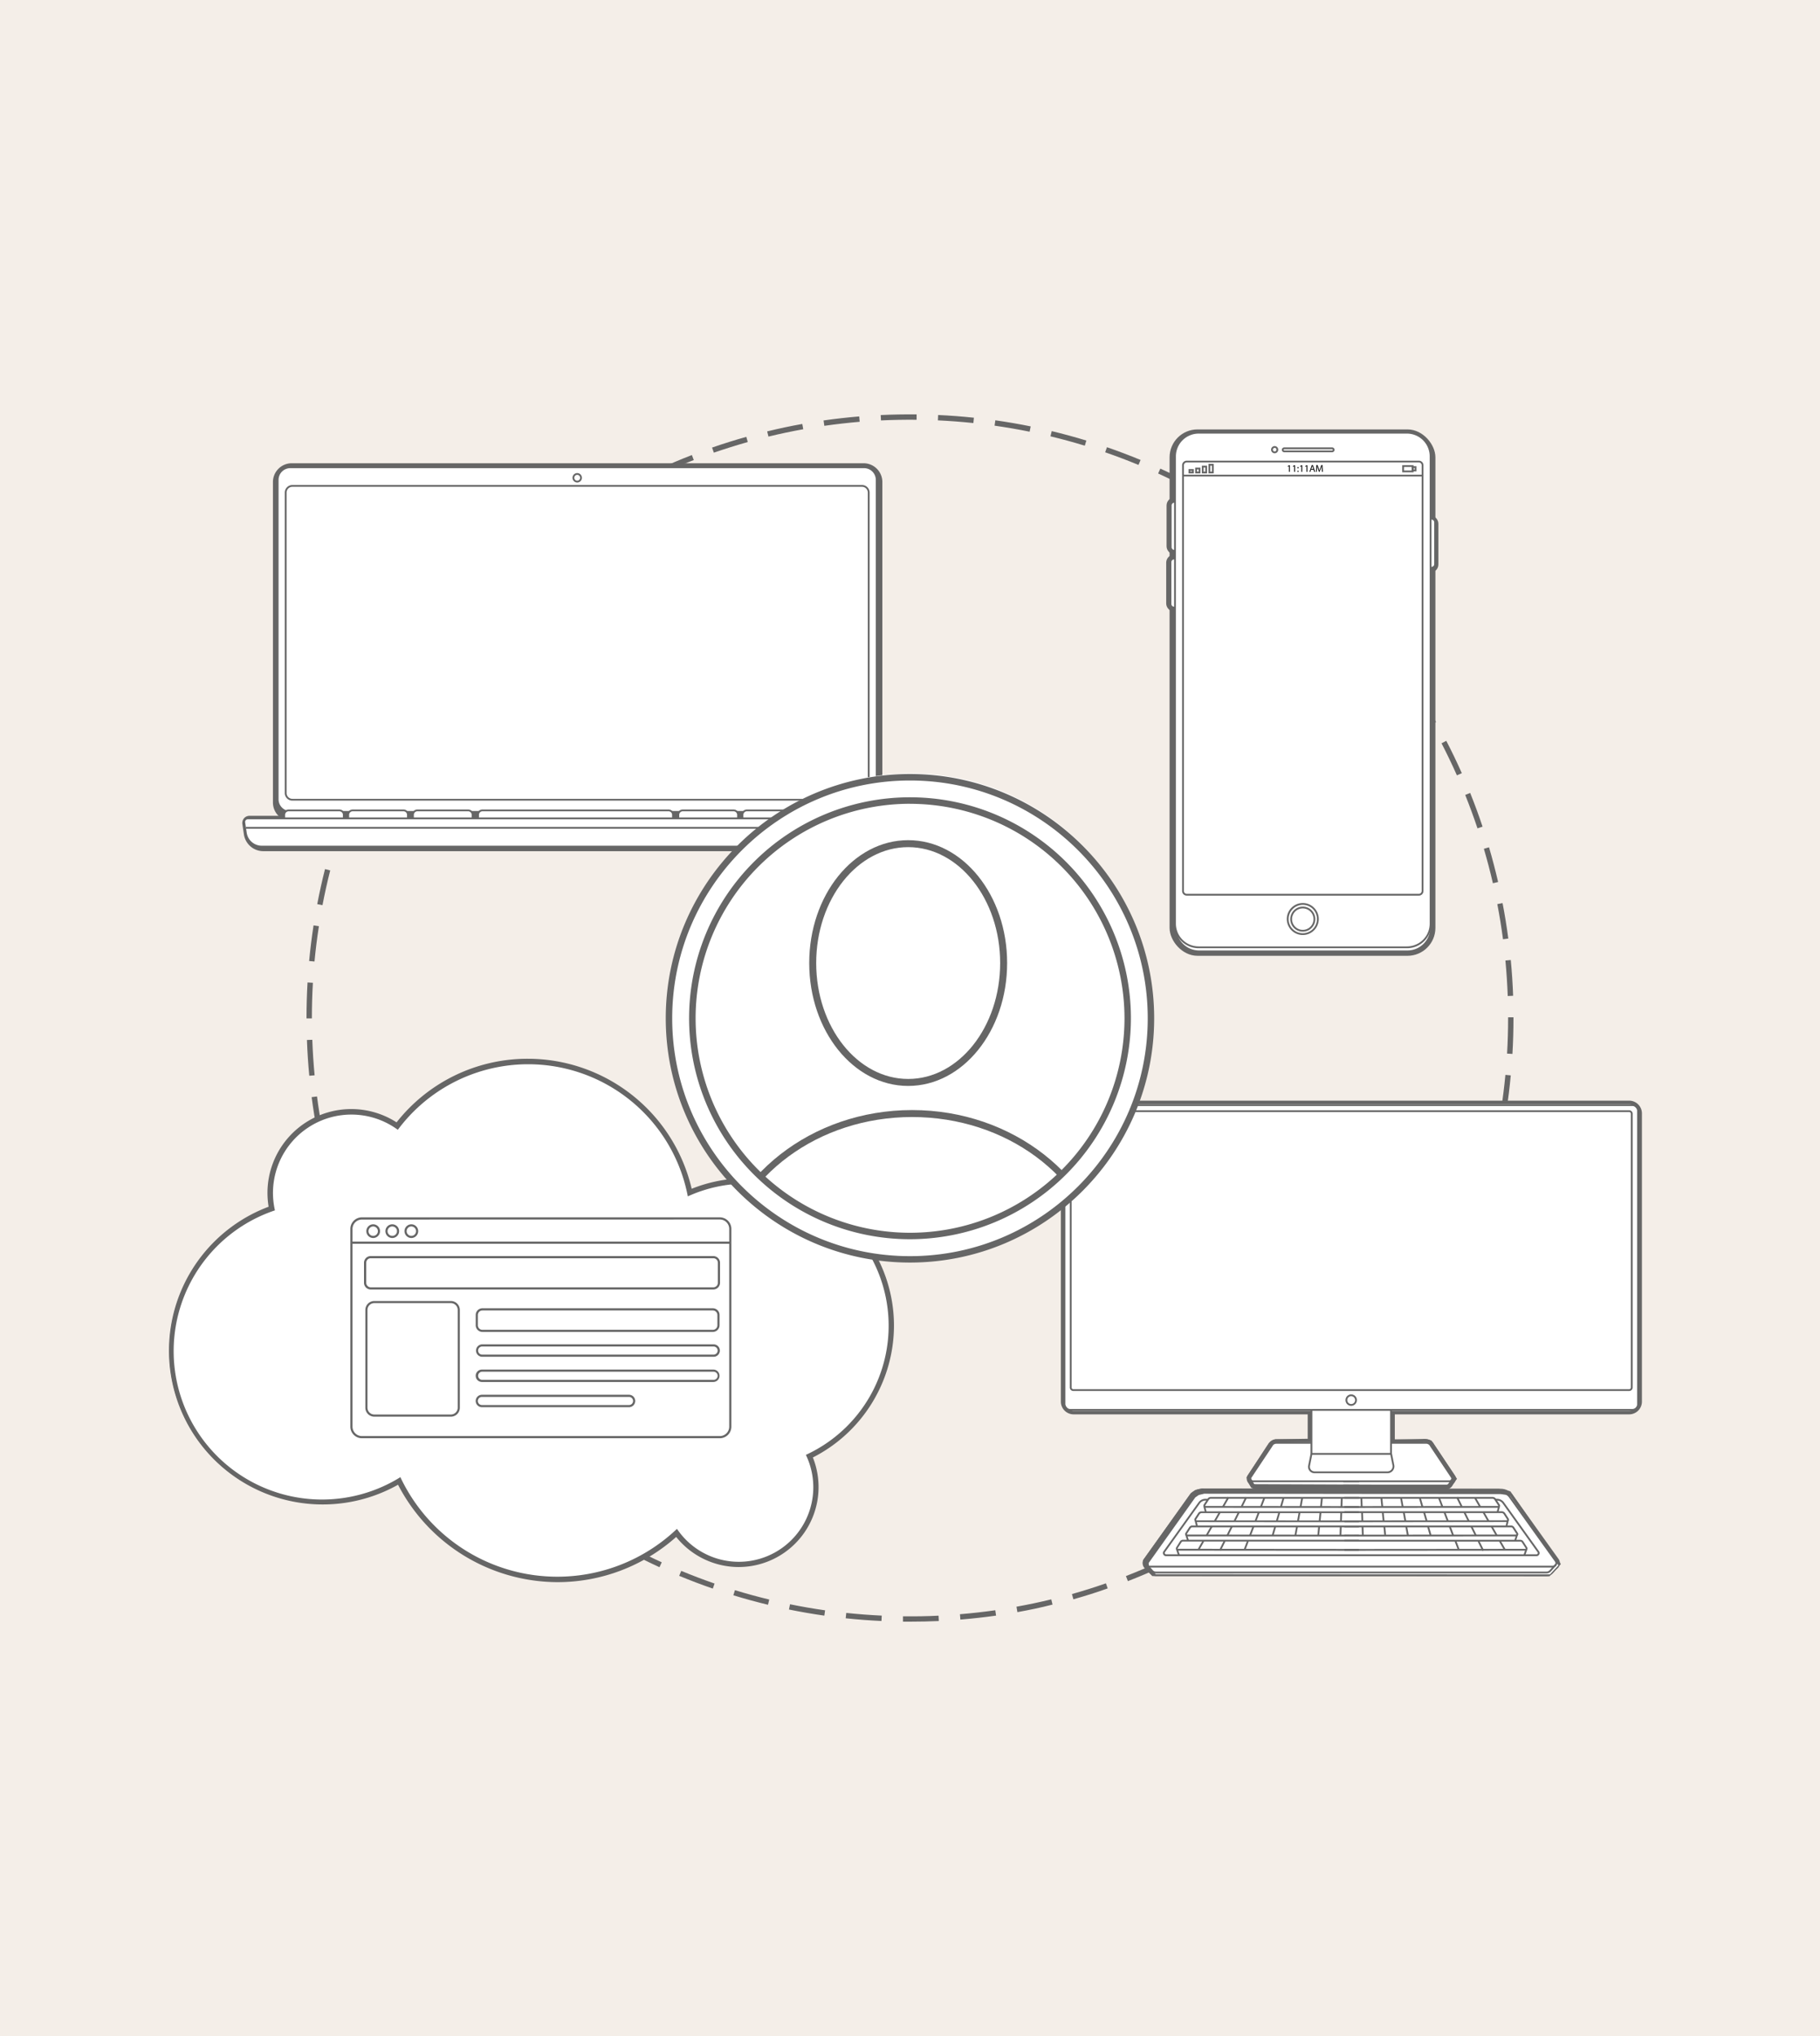 <svg xmlns="http://www.w3.org/2000/svg" xmlns:xlink="http://www.w3.org/1999/xlink" viewBox="0 0 1018.04 1138.6"><defs><style>.cls-1{fill:#fff;}.cls-2{fill:#f4eee8;}.cls-3,.cls-4{fill:#666;}.cls-4{stroke:#666;stroke-miterlimit:10;stroke-width:4px;}.cls-5{clip-path:url(#clip-path);}</style><clipPath id="clip-path"><circle class="cls-1" cx="509.53" cy="567.19" r="134.65"/></clipPath></defs><g id="Layer_1" data-name="Layer 1"><g id="Background"><rect class="cls-2" width="1018.04" height="1138.6"/></g></g><g id="Layer_2" data-name="Layer 2"><path class="cls-3" d="M509,906.87c-1.3,0-2.6,0-3.9,0l0-3c6.61.08,13.32,0,19.9-.35l.14,3C519.86,906.75,514.41,906.87,509,906.87Zm-15.94-.37c-6.66-.31-13.39-.82-20-1.52l.31-3c6.58.69,13.25,1.2,19.85,1.51Zm44.14-.79-.24-3c6.58-.54,13.23-1.29,19.77-2.22l.43,3C550.58,904.41,543.87,905.16,537.22,905.71ZM461.1,903.5c-6.6-.94-13.26-2.09-19.79-3.42l.6-2.94c6.47,1.32,13.07,2.46,19.61,3.39Zm108-2-.53-3c6.51-1.16,13.06-2.54,19.47-4.1l.71,2.92C582.25,899,575.64,900.37,569.07,901.55Zm-139.52-4.08c-6.48-1.57-13-3.35-19.37-5.3l.88-2.87c6.32,1.94,12.77,3.7,19.2,5.25Zm170.83-3.1-.81-2.89c6.36-1.79,12.75-3.79,19-6l1,2.84C613.25,890.55,606.8,892.57,600.38,894.37Zm-201.69-5.94c-6.31-2.18-12.64-4.58-18.81-7.14l1.15-2.77c6.11,2.53,12.38,4.91,18.64,7.08Zm232.17-4.21-1.09-2.8c6.15-2.38,12.31-5,18.31-7.72l1.25,2.72C643.27,879.19,637.06,881.82,630.86,884.22Zm-262-7.75c-6.06-2.77-12.13-5.77-18-8.91l1.41-2.64c5.85,3.11,11.86,6.07,17.86,8.82Zm291.36-5.24-1.35-2.68c5.89-3,11.78-6.13,17.5-9.44l1.5,2.6C672.05,865,666.11,868.25,660.17,871.23Zm-319.94-9.52c-5.77-3.34-11.52-6.9-17.09-10.58l1.65-2.5c5.52,3.65,11.22,7.17,16.94,10.48Zm347.89-6.21L686.53,853c5.59-3.51,11.15-7.23,16.53-11.07l1.74,2.44C699.38,848.2,693.76,852,688.12,855.5ZM313.19,844.3c-5.42-3.87-10.81-8-16-12.14l1.89-2.34c5.14,4.15,10.48,8.2,15.86,12Zm401.29-7.13-1.83-2.38c5.24-4,10.42-8.25,15.41-12.58l2,2.27C725,828.84,719.76,833.11,714.48,837.17ZM288,824.42c-5-4.37-10-8.94-14.78-13.6l2.1-2.15c4.72,4.62,9.65,9.16,14.64,13.48Zm451-8-2-2.2c4.83-4.49,9.6-9.2,14.16-14l2.17,2.07C748.67,807.14,743.86,811.89,739,816.43ZM264.7,802.25c-4.6-4.82-9.11-9.85-13.42-14.93l2.29-1.94c4.27,5,8.74,10,13.3,14.8Zm496.74-8.8-2.24-2c4.39-4.94,8.69-10.08,12.77-15.27l2.36,1.86C770.21,783.28,765.87,788.47,761.44,793.45ZM243.66,778c-4.12-5.24-8.14-10.67-11.94-16.13l2.46-1.72c3.77,5.42,7.75,10.8,11.84,16Zm538-9.54-2.42-1.78c3.91-5.33,7.7-10.85,11.28-16.41l2.52,1.62C789.39,757.49,785.56,763.06,781.62,768.45ZM225,751.86c-3.6-5.6-7.09-11.38-10.36-17.18l2.62-1.47c3.24,5.75,6.69,11.48,10.26,17Zm574.34-10.24-2.58-1.53c3.38-5.69,6.63-11.55,9.67-17.42l2.66,1.38C806.05,730,802.77,735.88,799.36,741.62ZM209,724.09c-3-5.91-6-12-8.67-18.08L203,704.8c2.68,6,5.57,12.06,8.59,17.92Zm605.51-10.86L811.75,712c2.82-6,5.5-12.14,8-18.28l2.79,1.12C820,701,817.31,707.19,814.46,713.23ZM195.6,694.94c-2.48-6.19-4.81-12.53-6.91-18.85l2.84-1c2.09,6.26,4.4,12.55,6.86,18.69Zm631.19-11.45-2.82-1c2.23-6.22,4.31-12.59,6.16-18.92l2.88.84C831.14,670.79,829.05,677.21,826.79,683.49Zm-641.71-18.9c-1.88-6.39-3.58-12.93-5.07-19.42l2.92-.67c1.48,6.43,3.17,12.91,5,19.25Zm651.11-11.81-2.9-.74c1.62-6.39,3.08-12.93,4.32-19.43l2.95.57C839.3,639.73,837.83,646.33,836.19,652.78Zm-658.67-19.4c-1.26-6.54-2.33-13.21-3.2-19.83l3-.39c.85,6.56,1.92,13.17,3.17,19.65Zm665.09-12.07-3-.46c1-6.53,1.83-13.17,2.45-19.75l3,.28C844.46,608,843.63,614.72,842.61,621.31ZM173,601.58c-.63-6.62-1.07-13.36-1.31-20l3-.1c.24,6.61.67,13.29,1.3,19.86Zm673-12.21-3-.18c.39-6.58.58-13.27.58-19.89v-.39h3v.38C846.59,576,846.4,582.73,846,589.37ZM174.45,569.5h-3v-.21c0-6.6.19-13.28.57-19.86l3,.17c-.38,6.52-.57,13.15-.57,19.7ZM843.37,557c-.24-6.62-.68-13.3-1.3-19.86l3-.28c.63,6.61,1.08,13.35,1.32,20ZM175.92,537.69l-3-.27c.63-6.65,1.45-13.35,2.47-19.93l3,.46C177.36,524.46,176.54,531.11,175.92,537.69Zm664.8-12.45c-.86-6.54-1.93-13.15-3.18-19.64l2.94-.57c1.26,6.55,2.34,13.22,3.21,19.82ZM180.39,506.18l-2.94-.57c1.25-6.55,2.71-13.14,4.35-19.6l2.91.74C183.08,493.15,181.63,499.69,180.39,506.18Zm654.68-12.26c-1.48-6.44-3.18-12.91-5.05-19.25l2.88-.85c1.88,6.4,3.6,12.93,5.09,19.42ZM187.85,475.23l-2.88-.84c1.87-6.4,4-12.83,6.21-19.1l2.83,1C191.78,462.52,189.71,468.89,187.85,475.23Zm638.6-12c-2.1-6.27-4.41-12.55-6.87-18.68l2.78-1.12c2.49,6.18,4.82,12.52,6.93,18.85Zm-628.2-18.16L195.47,444c2.48-6.2,5.18-12.4,8-18.44l2.72,1.28C203.39,432.81,200.71,439,198.25,445.11Zm616.69-11.48c-2.67-6-5.57-12.05-8.6-17.92l2.66-1.38c3.06,5.92,6,12,8.68,18.08ZM211.5,416.1l-2.66-1.37c3.06-5.93,6.33-11.85,9.74-17.59l2.58,1.54C217.78,404.36,214.53,410.23,211.5,416.1Zm589.17-10.87c-3.24-5.75-6.7-11.47-10.28-17l2.52-1.62c3.62,5.6,7.11,11.38,10.37,17.17ZM227.45,388.51l-2.52-1.63c3.61-5.6,7.43-11.18,11.37-16.56l2.42,1.77C234.82,377.42,231,383,227.45,388.51Zm556.3-10.22c-3.77-5.41-7.76-10.78-11.85-16l2.36-1.86c4.12,5.23,8.15,10.66,12,16.12ZM245.94,362.56l-2.35-1.85c4.12-5.24,8.46-10.43,12.88-15.41l2.24,2C254.33,352.23,250,357.37,245.94,362.56Zm518.4-9.48c-4.26-5-8.74-10-13.31-14.8l2.17-2.07c4.61,4.82,9.13,9.84,13.43,14.93ZM266.8,338.5l-2.17-2.07c4.6-4.83,9.4-9.58,14.28-14.12l2,2.19C276.12,329,271.36,333.72,266.8,338.5Zm475.84-8.71c-4.73-4.61-9.66-9.14-14.66-13.47l2-2.27c5,4.37,10,8.94,14.78,13.6ZM289.83,316.52l-2-2.27c5-4.37,10.27-8.64,15.55-12.7l1.83,2.38C300,308,294.82,312.19,289.83,316.52Zm429-7.86c-5.14-4.15-10.48-8.2-15.86-12l1.74-2.45c5.43,3.87,10.82,8,16,12.14Zm-404-11.84-1.74-2.44c5.43-3.88,11-7.63,16.67-11.17l1.6,2.54C325.76,289.26,320.2,293,314.82,296.82Zm378.27-7c-5.53-3.64-11.23-7.16-17-10.47l1.5-2.6c5.78,3.34,11.53,6.89,17.1,10.57ZM341.55,279.59l-1.5-2.6c5.76-3.33,11.7-6.54,17.65-9.53l1.35,2.68C353.15,273.1,347.26,276.28,341.55,279.59Zm324.13-6c-5.84-3.1-11.85-6.06-17.87-8.81l1.24-2.73c6.08,2.77,12.14,5.77,18,8.89ZM369.78,265l-1.25-2.72c6.05-2.78,12.27-5.4,18.47-7.81l1.08,2.8C381.94,259.63,375.78,262.24,369.78,265Zm267.05-5c-6.11-2.53-12.39-4.91-18.64-7.07l1-2.84c6.31,2.18,12.64,4.58,18.81,7.13ZM399.3,253.13l-1-2.83c6.3-2.19,12.75-4.21,19.16-6l.81,2.89C411.93,249,405.54,251,399.3,253.13Zm207.49-3.89c-6.32-1.93-12.78-3.69-19.2-5.24l.71-2.91c6.47,1.56,13,3.33,19.37,5.28Zm-176.95-5.09-.71-2.91c6.47-1.57,13.08-3,19.64-4.15l.54,2.95C442.8,241.21,436.25,242.59,429.84,244.15Zm146.1-2.73c-6.47-1.31-13.07-2.45-19.61-3.38l.42-3c6.6.94,13.26,2.08,19.78,3.41ZM461.1,238.13l-.43-3c6.59-.94,13.3-1.7,19.95-2.26l.25,3C474.28,236.44,467.62,237.2,461.1,238.13Zm83.37-1.55c-6.56-.69-13.23-1.19-19.84-1.5l.13-3c6.67.3,13.41.81,20,1.51Zm-51.68-1.47-.15-3c6.65-.32,13.41-.44,20.08-.37l0,3C506.07,234.67,499.37,234.8,492.79,235.11Z"/><rect class="cls-3" x="157.75" y="263.35" width="332.05" height="189.74" rx="5.54"/><path class="cls-3" d="M484.26,265.35a3.55,3.55,0,0,1,3.54,3.54V447.56a3.55,3.55,0,0,1-3.54,3.54h-321a3.55,3.55,0,0,1-3.54-3.54V268.89a3.55,3.55,0,0,1,3.54-3.54h321m0-4h-321a7.54,7.54,0,0,0-7.54,7.54V447.56a7.54,7.54,0,0,0,7.54,7.54h321a7.55,7.55,0,0,0,7.54-7.54V268.89a7.55,7.55,0,0,0-7.54-7.54Z"/><rect class="cls-3" x="162.2" y="273.77" width="323.12" height="172.52" rx="2.26"/><path class="cls-3" d="M483.07,275.77a.25.25,0,0,1,.25.25V444a.26.26,0,0,1-.25.26H164.46a.26.26,0,0,1-.26-.26V276a.26.26,0,0,1,.26-.25H483.07m0-4H164.46A4.25,4.25,0,0,0,160.2,276V444a4.26,4.26,0,0,0,4.26,4.26H483.07a4.25,4.25,0,0,0,4.25-4.26V276a4.25,4.25,0,0,0-4.25-4.25Z"/><path class="cls-3" d="M323.77,268.36a.63.63,0,0,1-.63-.63.64.64,0,0,1,.63-.63.63.63,0,0,1,.63.63A.63.63,0,0,1,323.77,268.36Z"/><path class="cls-3" d="M323.77,265.1a2.63,2.63,0,1,0,2.63,2.63,2.63,2.63,0,0,0-2.63-2.63Z"/><rect class="cls-3" x="159.91" y="453.77" width="33.3" height="10.96" rx="2.45"/><path class="cls-3" d="M190.76,466.73H162.37a4.46,4.46,0,0,1-4.45-4.46v-6a4.46,4.46,0,0,1,4.45-4.46h28.39a4.46,4.46,0,0,1,4.46,4.46v6A4.46,4.46,0,0,1,190.76,466.73Zm-28.39-11a.46.46,0,0,0-.45.46v6a.45.45,0,0,0,.45.46h28.39a.46.46,0,0,0,.46-.46v-6a.47.47,0,0,0-.46-.46Z"/><rect class="cls-3" x="195.74" y="453.77" width="33.3" height="10.96" rx="2.45"/><path class="cls-3" d="M226.59,466.73h-28.4a4.46,4.46,0,0,1-4.45-4.46v-6a4.46,4.46,0,0,1,4.45-4.46h28.4a4.46,4.46,0,0,1,4.45,4.46v6A4.46,4.46,0,0,1,226.59,466.73Zm-28.4-11a.46.46,0,0,0-.45.46v6a.45.45,0,0,0,.45.46h28.4a.45.45,0,0,0,.45-.46v-6a.46.46,0,0,0-.45-.46Z"/><rect class="cls-3" x="231.89" y="453.77" width="33.3" height="10.96" rx="2.45"/><path class="cls-3" d="M262.74,466.73H234.35a4.46,4.46,0,0,1-4.46-4.46v-6a4.46,4.46,0,0,1,4.46-4.46h28.39a4.46,4.46,0,0,1,4.45,4.46v6A4.46,4.46,0,0,1,262.74,466.73Zm-28.39-11a.46.46,0,0,0-.46.46v6a.45.45,0,0,0,.46.46h28.39a.45.45,0,0,0,.45-.46v-6a.46.46,0,0,0-.45-.46Z"/><rect class="cls-3" x="268.26" y="453.77" width="109.04" height="10.96" rx="2.45"/><path class="cls-3" d="M374.85,466.73H270.72a4.46,4.46,0,0,1-4.46-4.46v-6a4.46,4.46,0,0,1,4.46-4.46H374.85a4.46,4.46,0,0,1,4.46,4.46v6A4.46,4.46,0,0,1,374.85,466.73Zm-104.13-11a.47.47,0,0,0-.46.46v6a.46.46,0,0,0,.46.46H374.85a.46.46,0,0,0,.46-.46v-6a.47.47,0,0,0-.46-.46Z"/><rect class="cls-3" x="380.39" y="453.77" width="33.3" height="10.96" rx="2.45"/><path class="cls-3" d="M411.24,466.73h-28.4a4.46,4.46,0,0,1-4.45-4.46v-6a4.46,4.46,0,0,1,4.45-4.46h28.4a4.46,4.46,0,0,1,4.45,4.46v6A4.46,4.46,0,0,1,411.24,466.73Zm-28.4-11a.46.46,0,0,0-.45.46v6a.45.45,0,0,0,.45.46h28.4a.45.45,0,0,0,.45-.46v-6a.46.46,0,0,0-.45-.46Z"/><rect class="cls-3" x="416.21" y="453.77" width="33.3" height="10.96" rx="2.45"/><path class="cls-3" d="M447.06,466.73H418.67a4.46,4.46,0,0,1-4.46-4.46v-6a4.46,4.46,0,0,1,4.46-4.46h28.39a4.46,4.46,0,0,1,4.46,4.46v6A4.46,4.46,0,0,1,447.06,466.73Zm-28.39-11a.47.47,0,0,0-.46.46v6a.46.46,0,0,0,.46.46h28.39a.46.46,0,0,0,.46-.46v-6a.47.47,0,0,0-.46-.46Z"/><rect class="cls-3" x="452.36" y="453.77" width="33.3" height="10.96" rx="2.45"/><path class="cls-3" d="M483.21,466.73H454.82a4.46,4.46,0,0,1-4.46-4.46v-6a4.46,4.46,0,0,1,4.46-4.46h28.39a4.46,4.46,0,0,1,4.46,4.46v6A4.46,4.46,0,0,1,483.21,466.73Zm-28.39-11a.47.47,0,0,0-.46.46v6a.46.46,0,0,0,.46.46h28.39a.46.46,0,0,0,.46-.46v-6a.47.47,0,0,0-.46-.46Z"/><path class="cls-3" d="M498.29,474h-351a9,9,0,0,1-8.88-7.67l-.86-5.84a2,2,0,0,1,2-2.27H506.08a2,2,0,0,1,2,2.27l-.86,5.84A9,9,0,0,1,498.29,474Z"/><path class="cls-3" d="M498.29,476h-351a11,11,0,0,1-10.86-9.38l-.86-5.83a4,4,0,0,1,3.94-4.57H506.08a4,4,0,0,1,3,1.38,4,4,0,0,1,.93,3.19l-.86,5.83A11,11,0,0,1,498.29,476Zm7.77-15.8-366.55,0,.87,5.81a7,7,0,0,0,6.91,6h351a7,7,0,0,0,6.91-6Z"/><rect class="cls-3" x="138.52" y="461.47" width="368.53" height="4"/><rect class="cls-3" x="154.67" y="261.06" width="336.88" height="196.23" rx="8.49"/><path class="cls-3" d="M483.06,459.29H163.16a10.5,10.5,0,0,1-10.49-10.49V269.55a10.51,10.51,0,0,1,10.49-10.49h319.9a10.51,10.51,0,0,1,10.5,10.49V448.8A10.5,10.5,0,0,1,483.06,459.29ZM163.16,263.06a6.5,6.5,0,0,0-6.49,6.49V448.8a6.5,6.5,0,0,0,6.49,6.49h319.9a6.5,6.5,0,0,0,6.5-6.49V269.55a6.5,6.5,0,0,0-6.5-6.49Z"/><rect class="cls-1" x="155.35" y="261.31" width="335.05" height="192.74" rx="7.04"/><path class="cls-3" d="M483.35,261.81a6.54,6.54,0,0,1,6.54,6.54V447a6.54,6.54,0,0,1-6.54,6.54h-321a6.54,6.54,0,0,1-6.53-6.54V268.35a6.54,6.54,0,0,1,6.53-6.54h321m0-1h-321a7.53,7.53,0,0,0-7.53,7.54V447a7.53,7.53,0,0,0,7.53,7.54h321a7.53,7.53,0,0,0,7.54-7.54V268.35a7.53,7.53,0,0,0-7.54-7.54Z"/><path class="cls-3" d="M482.16,272.22a3.26,3.26,0,0,1,3.26,3.26v168a3.26,3.26,0,0,1-3.26,3.25H163.56a3.26,3.26,0,0,1-3.26-3.25v-168a3.26,3.26,0,0,1,3.26-3.26h318.6m0-1H163.56a4.26,4.26,0,0,0-4.26,4.26v168a4.25,4.25,0,0,0,4.26,4.25h318.6a4.25,4.25,0,0,0,4.26-4.25v-168a4.26,4.26,0,0,0-4.26-4.26Z"/><path class="cls-3" d="M322.87,265.56a1.63,1.63,0,1,1-1.63,1.63,1.63,1.63,0,0,1,1.63-1.63m0-1a2.63,2.63,0,1,0,2.63,2.63,2.63,2.63,0,0,0-2.63-2.63Z"/><rect class="cls-1" x="159.01" y="453.23" width="33.3" height="10.96" rx="2.45"/><path class="cls-3" d="M189.86,464.69H161.47a3,3,0,0,1-3-3v-6.05a3,3,0,0,1,3-2.95h28.39a3,3,0,0,1,2.95,2.95v6.05A3,3,0,0,1,189.86,464.69Zm-28.39-11a2,2,0,0,0-2,1.95v6.05a2,2,0,0,0,2,2h28.39a2,2,0,0,0,1.95-2v-6.05a2,2,0,0,0-1.95-1.95Z"/><rect class="cls-1" x="194.83" y="453.23" width="33.3" height="10.96" rx="2.45"/><path class="cls-3" d="M225.68,464.69H197.29a3,3,0,0,1-3-3v-6.05a3,3,0,0,1,3-2.95h28.39a3,3,0,0,1,3,2.95v6.05A3,3,0,0,1,225.68,464.69Zm-28.39-11a2,2,0,0,0-2,1.95v6.05a2,2,0,0,0,2,2h28.39a2,2,0,0,0,2-2v-6.05a2,2,0,0,0-2-1.95Z"/><rect class="cls-1" x="230.99" y="453.23" width="33.3" height="10.96" rx="2.45"/><path class="cls-3" d="M261.84,464.69h-28.4a3,3,0,0,1-2.95-3v-6.05a3,3,0,0,1,2.95-2.95h28.4a3,3,0,0,1,3,2.95v6.05A3,3,0,0,1,261.84,464.69Zm-28.4-11a2,2,0,0,0-1.95,1.95v6.05a2,2,0,0,0,1.95,2h28.4a2,2,0,0,0,2-2v-6.05a2,2,0,0,0-2-1.95Z"/><rect class="cls-1" x="267.36" y="453.23" width="109.04" height="10.96" rx="2.45"/><path class="cls-3" d="M374,464.69H269.81a3,3,0,0,1-2.95-3v-6.05a3,3,0,0,1,2.95-2.95H374a3,3,0,0,1,2.95,2.95v6.05A3,3,0,0,1,374,464.69Zm-104.14-11a2,2,0,0,0-1.95,1.95v6.05a2,2,0,0,0,1.95,2H374a2,2,0,0,0,1.95-2v-6.05a2,2,0,0,0-1.95-1.95Z"/><rect class="cls-1" x="379.48" y="453.23" width="33.3" height="10.96" rx="2.45"/><path class="cls-3" d="M410.33,464.69H381.94a3,3,0,0,1-3-3v-6.05a3,3,0,0,1,3-2.95h28.39a3,3,0,0,1,3,2.95v6.05A3,3,0,0,1,410.33,464.69Zm-28.39-11a2,2,0,0,0-2,1.95v6.05a2,2,0,0,0,2,2h28.39a2,2,0,0,0,2-2v-6.05a2,2,0,0,0-2-1.95Z"/><rect class="cls-1" x="415.31" y="453.23" width="33.3" height="10.96" rx="2.45"/><path class="cls-3" d="M446.16,464.69h-28.4a3,3,0,0,1-2.95-3v-6.05a3,3,0,0,1,2.95-2.95h28.4a3,3,0,0,1,2.95,2.95v6.05A3,3,0,0,1,446.16,464.69Zm-28.4-11a2,2,0,0,0-1.95,1.95v6.05a2,2,0,0,0,1.95,2h28.4a2,2,0,0,0,1.95-2v-6.05a2,2,0,0,0-1.95-1.95Z"/><rect class="cls-1" x="451.46" y="453.23" width="33.3" height="10.96" rx="2.45"/><path class="cls-3" d="M482.31,464.69H453.92a3,3,0,0,1-3-3v-6.05a3,3,0,0,1,3-2.95h28.39a3,3,0,0,1,2.95,2.95v6.05A3,3,0,0,1,482.31,464.69Zm-28.39-11a2,2,0,0,0-2,1.95v6.05a2,2,0,0,0,2,2h28.39a2,2,0,0,0,1.95-2v-6.05a2,2,0,0,0-1.95-1.95Z"/><path class="cls-1" d="M497.39,473.44h-351a9,9,0,0,1-8.89-7.67l-.86-5.83a2,2,0,0,1,2-2.27H505.17a2,2,0,0,1,2,2.27l-.86,5.83A9,9,0,0,1,497.39,473.44Z"/><path class="cls-3" d="M497.39,473.94h-351a9.53,9.53,0,0,1-9.38-8.1l-.86-5.83a2.45,2.45,0,0,1,.57-2,2.49,2.49,0,0,1,1.88-.86H505.17a2.47,2.47,0,0,1,1.88.86,2.5,2.5,0,0,1,.58,2l-.86,5.83A9.53,9.53,0,0,1,497.39,473.94ZM138.6,458.17a1.47,1.47,0,0,0-1.46,1.7l.86,5.83a8.51,8.51,0,0,0,8.39,7.24h351a8.53,8.53,0,0,0,8.39-7.24l.86-5.83a1.48,1.48,0,0,0-.35-1.19,1.46,1.46,0,0,0-1.12-.51Z"/><rect class="cls-3" x="137.62" y="462.43" width="368.53" height="1"/><rect class="cls-4" x="791.65" y="290.28" width="10.93" height="27.92" rx="2.52"/><rect class="cls-4" x="654.53" y="280.15" width="10.93" height="27.92" rx="2.52"/><rect class="cls-4" x="654.33" y="312.13" width="10.93" height="27.92" rx="2.52"/><rect class="cls-4" x="656.22" y="242.14" width="144.69" height="290.37" rx="13.61"/><rect class="cls-1" x="659.11" y="254.95" width="138.9" height="247.81"/><path class="cls-1" d="M670.74,532a13.23,13.23,0,0,1-13.22-13.22V508.63h143V518.8A13.23,13.23,0,0,1,787.26,532Z"/><path class="cls-3" d="M800,509.13v9.67a12.73,12.73,0,0,1-12.72,12.72H670.74A12.73,12.73,0,0,1,658,518.8v-9.67H800m1-1H657V518.8a13.72,13.72,0,0,0,13.72,13.72H787.26A13.72,13.72,0,0,0,801,518.8V508.13Z"/><path class="cls-1" d="M657.4,308.06h-.51a2,2,0,0,1-2-2V282.65a2,2,0,0,1,2-2h.58"/><path class="cls-3" d="M657.4,308.56h-.51a2.53,2.53,0,0,1-2.53-2.53V282.65a2.53,2.53,0,0,1,2.53-2.53h.58v1h-.58a1.53,1.53,0,0,0-1.53,1.53V306a1.53,1.53,0,0,0,1.53,1.53h.51Z"/><path class="cls-1" d="M657.26,339.77h-.51a2,2,0,0,1-2-2V314.36a2,2,0,0,1,2-2h.58"/><path class="cls-3" d="M657.26,340.27h-.51a2.53,2.53,0,0,1-2.53-2.53V314.36a2.53,2.53,0,0,1,2.53-2.53h.58v1h-.58a1.52,1.52,0,0,0-1.53,1.53v23.38a1.53,1.53,0,0,0,1.53,1.53h.51Z"/><path class="cls-1" d="M800.19,290.07h.52a2,2,0,0,1,2,2v23.38a2,2,0,0,1-2,2h-.59"/><path class="cls-3" d="M800.71,318h-.59v-1h.59a1.53,1.53,0,0,0,1.53-1.53V292.1a1.54,1.54,0,0,0-1.53-1.53h-.52v-1h.52a2.53,2.53,0,0,1,2.53,2.53v23.38A2.53,2.53,0,0,1,800.71,318Z"/><path class="cls-3" d="M785.68,528.08H671.77a12.59,12.59,0,0,1-12.57-12.57V256.23a12.59,12.59,0,0,1,12.57-12.57H785.68a12.59,12.59,0,0,1,12.58,12.57V515.51A12.59,12.59,0,0,1,785.68,528.08ZM671.77,244.66a11.58,11.58,0,0,0-11.57,11.57V515.51a11.58,11.58,0,0,0,11.57,11.57H785.68a11.58,11.58,0,0,0,11.58-11.57V256.23a11.58,11.58,0,0,0-11.58-11.57Z"/><path class="cls-1" d="M670.47,529.76a13.23,13.23,0,0,1-13.22-13.22V255.2A13.23,13.23,0,0,1,670.47,242H787a13.23,13.23,0,0,1,13.22,13.22V516.54A13.23,13.23,0,0,1,787,529.76Zm-6.68-271.64a2.06,2.06,0,0,0-2.06,2.06v238.1a2.06,2.06,0,0,0,2.06,2.06H793.67a2.07,2.07,0,0,0,2.06-2.06V260.18a2.06,2.06,0,0,0-2.06-2.06Z"/><path class="cls-3" d="M787,242.48a12.73,12.73,0,0,1,12.72,12.72V516.54A12.74,12.74,0,0,1,787,529.26H670.47a12.74,12.74,0,0,1-12.72-12.72V255.2a12.73,12.73,0,0,1,12.72-12.72H787M663.79,500.84H793.67a2.56,2.56,0,0,0,2.56-2.56V260.18a2.56,2.56,0,0,0-2.56-2.56H663.79a2.56,2.56,0,0,0-2.56,2.56v238.1a2.56,2.56,0,0,0,2.56,2.56M787,241.48H670.47a13.72,13.72,0,0,0-13.72,13.72V516.54a13.72,13.72,0,0,0,13.72,13.72H787a13.72,13.72,0,0,0,13.72-13.72V255.2A13.72,13.72,0,0,0,787,241.48ZM663.79,499.84a1.56,1.56,0,0,1-1.56-1.56V260.18a1.56,1.56,0,0,1,1.56-1.56H793.67a1.56,1.56,0,0,1,1.56,1.56v238.1a1.56,1.56,0,0,1-1.56,1.56Z"/><path class="cls-3" d="M713,253.47a2,2,0,1,1,2-2A2,2,0,0,1,713,253.47Zm0-3a1,1,0,1,0,1,1A1,1,0,0,0,713,250.45Z"/><path class="cls-3" d="M745.14,252.9H718.36a1.35,1.35,0,0,1,0-2.7h26.78a1.35,1.35,0,1,1,0,2.7Zm-26.78-1.7a.35.35,0,1,0,0,.7h26.78a.35.35,0,1,0,0-.7Z"/><path class="cls-3" d="M728.73,506a7.94,7.94,0,1,1-7.94,7.94,8,8,0,0,1,7.94-7.94m0-1a8.94,8.94,0,1,0,8.94,8.94,8.94,8.94,0,0,0-8.94-8.94Z"/><path class="cls-3" d="M728.73,508a6,6,0,1,1-6,6,6,6,0,0,1,6-6m0-1a7,7,0,1,0,7,7,7,7,0,0,0-7-7Z"/><rect class="cls-3" x="662.06" y="265.46" width="133.34" height="1"/><path class="cls-3" d="M667.75,264.73h-2.92v-2.41h2.92Zm-1.92-1h.92v-.41h-.92Z"/><path class="cls-3" d="M671.47,264.73h-2.92V261.5h2.92Zm-1.92-1h.92V262.5h-.92Z"/><path class="cls-3" d="M675.19,264.73h-2.92v-4.31h2.92Zm-1.92-1h.92v-2.31h-.92Z"/><path class="cls-3" d="M678.92,264.73H676v-5.34h2.92Zm-1.92-1h.92v-3.34H677Z"/><path class="cls-3" d="M790.69,264.13h-6.34v-4h6.34Zm-5.34-1h4.34v-2h-4.34Z"/><path class="cls-3" d="M792.3,263.6h-2.55v-2.89h2.55Zm-1.55-1h.55v-.89h-.55Z"/><path d="M721,260.67h0l-.63.34-.1-.38.8-.42h.42v3.63H721Z"/><path d="M723.89,260.67h0l-.63.34-.1-.38.8-.42h.42v3.63h-.48Z"/><path d="M725.73,261.58a.34.34,0,1,1,.67,0,.33.33,0,0,1-.34.35A.33.33,0,0,1,725.73,261.58Zm0,2a.34.34,0,1,1,.33.34A.33.33,0,0,1,725.73,263.56Z"/><path d="M727.92,260.67h0l-.63.34-.1-.38.8-.42h.42v3.63h-.48Z"/><path d="M730.79,260.67h0l-.63.34-.1-.38.8-.42h.42v3.63h-.48Z"/><path d="M733.38,262.66l-.39,1.18h-.51l1.28-3.77h.59l1.29,3.77h-.52l-.41-1.18Zm1.23-.38-.37-1.09c-.08-.24-.14-.47-.19-.69h0c-.06.23-.12.46-.19.69l-.37,1.09Z"/><path d="M739.35,262.19c0-.53-.06-1.16-.06-1.63h0c-.12.44-.28.91-.47,1.43l-.67,1.83h-.37l-.61-1.79c-.17-.54-.33-1-.43-1.47h0c0,.47,0,1.1-.08,1.67l-.1,1.61h-.46l.26-3.77H737l.65,1.83c.15.46.28.88.38,1.27h0c.1-.38.23-.8.4-1.27l.67-1.83h.62l.24,3.77h-.48Z"/><path class="cls-3" d="M497.54,741.38A80,80,0,0,0,385.08,668.3a91.39,91.39,0,0,0-162.7-37.25,44.38,44.38,0,0,0-69.25,45.43,83.5,83.5,0,1,0,70.58,150.27,97.56,97.56,0,0,0,154.87,29,42.19,42.19,0,0,0,72.85-41.93A80,80,0,0,0,497.54,741.38Z"/><path class="cls-3" d="M311.76,884.26a99.55,99.55,0,0,1-88.89-54.68,85.5,85.5,0,1,1-72-154.41,46.36,46.36,0,0,1,45.67-54.44,46,46,0,0,1,25.44,7.6A93.39,93.39,0,0,1,386.53,665.5a82,82,0,0,1,113,75.88A82.33,82.33,0,0,1,454,814.8a43.73,43.73,0,0,1,3.33,16.82,44.18,44.18,0,0,1-79.06,27.13A99.2,99.2,0,0,1,311.76,884.26Zm-87.21-60.37,1,2a95.56,95.56,0,0,0,151.7,28.42l1.69-1.58,1.32,1.89a40.18,40.18,0,0,0,73.14-23,39.72,39.72,0,0,0-3.75-16.93l-.84-1.81,1.81-.85a78,78,0,0,0-33-148.63,77.4,77.4,0,0,0-31.67,6.72l-2.29,1-.48-2.46A89.4,89.4,0,0,0,224,632.26l-1.17,1.56-1.59-1.14a42.37,42.37,0,0,0-67.08,34.43,42.93,42.93,0,0,0,1,8.95l.38,1.73-1.68.58a81.5,81.5,0,1,0,68.88,146.68Z"/><path class="cls-3" d="M311.76,882.77a98.63,98.63,0,0,1-88.27-55.28,84,84,0,1,1-71-151.35,44.89,44.89,0,0,1,44-53.93,44.57,44.57,0,0,1,25.76,8.13,91.92,91.92,0,0,1,163.19,37.22,80.49,80.49,0,0,1,112.6,73.82,80.85,80.85,0,0,1-45.95,72.71,42.27,42.27,0,0,1,3.76,17.53,42.7,42.7,0,0,1-77.37,24.93A97.68,97.68,0,0,1,311.76,882.77ZM223.92,826l.25.52a97.06,97.06,0,0,0,154.06,28.86l.43-.41.35.49A41.67,41.67,0,0,0,451,814.06l-.22-.47.47-.22a79.46,79.46,0,0,0-33.65-151.45,78.78,78.78,0,0,0-32.27,6.85l-.6.26-.12-.63a90.88,90.88,0,0,0-161.78-37l-.3.41-.42-.3a43.86,43.86,0,0,0-69.42,35.64,44.47,44.47,0,0,0,1,9.26l.1.45-.43.15a83,83,0,1,0,70.13,149.34Z"/><path class="cls-3" d="M311.76,884.77a100.77,100.77,0,0,1-89.11-54.47,86,86,0,1,1-72.4-155.47,47.59,47.59,0,0,1-.64-7.72,46.89,46.89,0,0,1,72.22-39.47,93.23,93.23,0,0,1,73.56-35.56,94.2,94.2,0,0,1,91.51,72.71,82.5,82.5,0,0,1,113.16,76.59,82.93,82.93,0,0,1-45.37,73.67,44.71,44.71,0,0,1-41.52,61.27,44.88,44.88,0,0,1-34.94-16.82A99.7,99.7,0,0,1,311.76,884.77Zm-87-61.62,1.21,2.52a95.05,95.05,0,0,0,150.88,28.26l2.12-2,1.66,2.38a39.67,39.67,0,0,0,68.51-39.42l-1.07-2.27,2.28-1.07a77.46,77.46,0,0,0-32.8-147.64,76.91,76.91,0,0,0-31.46,6.68l-2.89,1.28-.6-3.1a88.88,88.88,0,0,0-158.22-36.21l-1.48,2-2-1.43A41.87,41.87,0,0,0,155.59,676l.47,2.18-2.11.73a81,81,0,1,0,68.44,145.75Z"/><path class="cls-1" d="M497.54,741.38A80,80,0,0,0,385.08,668.3a91.39,91.39,0,0,0-162.7-37.25,44.38,44.38,0,0,0-69.25,45.43,83.5,83.5,0,1,0,70.58,150.27,97.56,97.56,0,0,0,154.87,29,42.19,42.19,0,0,0,72.85-41.93A80,80,0,0,0,497.54,741.38Z"/><path class="cls-3" d="M311.76,882.77a98.63,98.63,0,0,1-88.27-55.28,84,84,0,1,1-71-151.35,44.89,44.89,0,0,1,44-53.93,44.57,44.57,0,0,1,25.76,8.13,91.92,91.92,0,0,1,163.19,37.22,80.49,80.49,0,0,1,112.6,73.82,80.85,80.85,0,0,1-45.95,72.71,42.27,42.27,0,0,1,3.76,17.53,42.7,42.7,0,0,1-77.37,24.93A97.68,97.68,0,0,1,311.76,882.77ZM223.92,826l.25.52a97.06,97.06,0,0,0,154.06,28.86l.43-.41.35.49A41.67,41.67,0,0,0,451,814.06l-.22-.47.47-.22a79.46,79.46,0,0,0-33.65-151.45,78.78,78.78,0,0,0-32.27,6.85l-.6.26-.12-.63a90.88,90.88,0,0,0-161.78-37l-.3.41-.42-.3a43.86,43.86,0,0,0-69.42,35.64,44.47,44.47,0,0,0,1,9.26l.1.45-.43.15a83,83,0,1,0,70.13,149.34Z"/><rect class="cls-1" x="196.58" y="681.36" width="211.92" height="122.33" rx="4.89"/><path class="cls-3" d="M402.62,804.29H202.45a6.47,6.47,0,0,1-6.47-6.47V687.23a6.47,6.47,0,0,1,6.47-6.47H402.62a6.48,6.48,0,0,1,6.48,6.47V797.82A6.48,6.48,0,0,1,402.62,804.29ZM202.45,682a5.28,5.28,0,0,0-5.27,5.27V797.82a5.27,5.27,0,0,0,5.27,5.27H402.62a5.28,5.28,0,0,0,5.28-5.27V687.23a5.29,5.29,0,0,0-5.28-5.27Z"/><rect class="cls-3" x="196.81" y="694.35" width="211.61" height="1.2"/><path class="cls-3" d="M208.76,692.32a3.83,3.83,0,1,1,3.82-3.83A3.83,3.83,0,0,1,208.76,692.32Zm0-6.45a2.63,2.63,0,1,0,2.62,2.62A2.62,2.62,0,0,0,208.76,685.87Z"/><path class="cls-3" d="M219.43,692.32a3.83,3.83,0,1,1,3.82-3.83A3.84,3.84,0,0,1,219.43,692.32Zm0-6.45a2.63,2.63,0,1,0,2.62,2.62A2.63,2.63,0,0,0,219.43,685.87Z"/><path class="cls-3" d="M230.09,692.32a3.83,3.83,0,1,1,3.83-3.83A3.83,3.83,0,0,1,230.09,692.32Zm0-6.45a2.63,2.63,0,1,0,2.63,2.62A2.63,2.63,0,0,0,230.09,685.87Z"/><path class="cls-3" d="M399,721.1H207.35a3.75,3.75,0,0,1-3.74-3.74V706.17a3.75,3.75,0,0,1,3.74-3.75H399a3.75,3.75,0,0,1,3.75,3.75v11.19A3.75,3.75,0,0,1,399,721.1Zm-191.6-17.47a2.54,2.54,0,0,0-2.54,2.54v11.19a2.54,2.54,0,0,0,2.54,2.54H399a2.55,2.55,0,0,0,2.55-2.54V706.17a2.55,2.55,0,0,0-2.55-2.54Z"/><path class="cls-3" d="M398.73,744.84H269.84a3.75,3.75,0,0,1-3.74-3.74v-5.75a3.75,3.75,0,0,1,3.74-3.74H398.73a3.75,3.75,0,0,1,3.75,3.74v5.75A3.75,3.75,0,0,1,398.73,744.84Zm-128.89-12a2.54,2.54,0,0,0-2.54,2.54v5.75a2.54,2.54,0,0,0,2.54,2.54H398.73a2.55,2.55,0,0,0,2.55-2.54v-5.75a2.55,2.55,0,0,0-2.55-2.54Z"/><path class="cls-3" d="M399,758.73H269.56a3.47,3.47,0,0,1,0-6.93H399a3.47,3.47,0,1,1,0,6.93ZM269.56,753a2.27,2.27,0,0,0,0,4.53H399a2.27,2.27,0,1,0,0-4.53Z"/><path class="cls-3" d="M399,772.83H269.56a3.47,3.47,0,0,1,0-6.94H399a3.47,3.47,0,0,1,0,6.94ZM269.56,767.1a2.27,2.27,0,0,0,0,4.53H399a2.27,2.27,0,1,0,0-4.53Z"/><path class="cls-3" d="M351.85,786.93H269.56a3.47,3.47,0,0,1,0-6.94h82.29a3.47,3.47,0,1,1,0,6.94Zm-82.29-5.74a2.27,2.27,0,0,0,0,4.54h82.29a2.27,2.27,0,0,0,0-4.54Z"/><path class="cls-3" d="M252.21,792.23H209.37a5,5,0,0,1-5-5V732.56a5,5,0,0,1,5-5h42.84a5,5,0,0,1,5,5v54.65A5,5,0,0,1,252.21,792.23Zm-42.84-63.5a3.84,3.84,0,0,0-3.83,3.83v54.65a3.83,3.83,0,0,0,3.83,3.82h42.84a3.82,3.82,0,0,0,3.82-3.82V732.56a3.83,3.83,0,0,0-3.82-3.83Z"/><path class="cls-3" d="M733.59,788.47v18l-19.58.31a5.53,5.53,0,0,0-2.77,1.54c-.77,1.08-11.72,18-11.72,18l1.7,3.7,108.38.46,2.92-3.7-13.1-19.58a8.1,8.1,0,0,0-2.77-.61c-.78.15-18.5.46-18.5.46V788.32Z"/><path class="cls-3" d="M810.56,832.56l-110.63-.47-2.68-5.85.59-.93c1.12-1.74,11-17,11.77-18.11a7.24,7.24,0,0,1,3.95-2.33l.42,0,17.61-.28V786.48l48.56-.17v18.78c6.45-.12,15.17-.3,16.18-.4a8.29,8.29,0,0,1,3.81.73l.59.22L815,827ZM702.5,828.1l106.13.46,1.42-1.8L798.13,809a6,6,0,0,0-1.23-.3c-1.14.12-7.43.28-18.72.48l-2,0V790.33l-40.56.14v18l-21.3.34a3.62,3.62,0,0,0-1.42.7c-.52.73-6.7,10.26-11.07,17ZM797,808.63h0Z"/><polygon class="cls-3" points="667.51 836.42 641.4 873.11 641.61 875.27 645.41 879.38 865.87 879.48 870.59 874.45 843.66 835.7 841.3 834.98 838.32 834.57 672.44 834.36 669.46 835.08 667.51 836.42"/><path class="cls-3" d="M866.73,881.48h-.87l-221.32-.1-4.86-5.25-.34-3.57L666.08,835l2.55-1.75,3.57-.86h.24l166,.21,3.42.5,3,.92,28.25,40.64Zm-220.44-4.1,218.71.1,3-3.22-25.61-36.85-1.55-.47-2.69-.37-165.5-.21-2.39.58-1.36.93-25.47,35.79.08.75Z"/><rect class="cls-3" x="595.4" y="617.51" width="321.03" height="171.43" rx="5.13"/><path class="cls-3" d="M911.3,790.94H600.54a7.13,7.13,0,0,1-7.13-7.13V622.64a7.13,7.13,0,0,1,7.13-7.13H911.3a7.14,7.14,0,0,1,7.13,7.13V783.81A7.14,7.14,0,0,1,911.3,790.94ZM600.54,619.51a3.13,3.13,0,0,0-3.13,3.13V783.81a3.13,3.13,0,0,0,3.13,3.13H911.3a3.13,3.13,0,0,0,3.13-3.13V622.64a3.13,3.13,0,0,0-3.13-3.13Z"/><rect class="cls-3" x="596.93" y="619.51" width="317.81" height="167.42" rx="1.64"/><path class="cls-3" d="M912.74,621.51V784.93H598.93V621.51H912.74m.36-4H598.57a3.64,3.64,0,0,0-3.64,3.64V785.29a3.64,3.64,0,0,0,3.64,3.64H913.1a3.64,3.64,0,0,0,3.64-3.64V621.15a3.64,3.64,0,0,0-3.64-3.64Z"/><polygon class="cls-3" points="600.36 775.86 600.42 622.82 911.31 622.89 911.24 775.86 600.36 775.86"/><path class="cls-3" d="M909.24,624.89v149H602.42v-149H909.24m2.07-4H600.36a1.94,1.94,0,0,0-1.94,1.93v153.1a1.94,1.94,0,0,0,1.94,1.94H911.31a1.93,1.93,0,0,0,1.93-1.94V622.82a1.93,1.93,0,0,0-1.93-1.93Z"/><circle class="cls-3" cx="755.83" cy="782.98" r="2.69"/><path class="cls-3" d="M755.83,787.67a4.69,4.69,0,1,1,4.69-4.69A4.7,4.7,0,0,1,755.83,787.67Zm0-5.38a.69.69,0,1,0,.69.69A.69.69,0,0,0,755.83,782.29Z"/><polyline class="cls-3" points="778.08 788.18 778.08 813.05 733.57 813.05 733.57 788.18"/><polygon class="cls-3" points="780.08 815.05 731.57 815.05 731.57 788.18 735.57 788.18 735.57 811.05 776.08 811.05 776.08 788.18 780.08 788.18 780.08 815.05"/><path class="cls-3" d="M778.1,813.05l1.26,6.29a3.34,3.34,0,0,1-3.28,4H735.27a3.1,3.1,0,0,1-3-3.7l1.33-6.6"/><path class="cls-3" d="M776.08,825.35H735.27a5.08,5.08,0,0,1-5-6.09l1.33-6.61,3.92.79-1.33,6.61a1,1,0,0,0,.23.9,1.06,1.06,0,0,0,.84.4h40.81a1.32,1.32,0,0,0,1-.49,1.31,1.31,0,0,0,.28-1.12l-1.26-6.3,3.92-.79,1.27,6.3a5.35,5.35,0,0,1-5.25,6.4Z"/><path class="cls-3" d="M760.28,828.36H700.85a1.49,1.49,0,0,1-1.34-2.13l11.83-17.76a2.79,2.79,0,0,1,2.52-1.59h19.77"/><path class="cls-3" d="M760.28,830.36H700.85a3.49,3.49,0,0,1-3.15-5l.14-.25,11.76-17.66a4.84,4.84,0,0,1,4.26-2.58h19.77v4H713.86a.8.8,0,0,0-.72.46l-.14.24-11.17,16.78h58.45Z"/><path class="cls-3" d="M699.53,827.48l1.44,2.39a1.78,1.78,0,0,0,1.53.87h57.78"/><path class="cls-3" d="M760.28,832.74H702.5a3.82,3.82,0,0,1-3.25-1.84l-1.43-2.39,3.43-2.06,1.37,2.29h57.66Z"/><path class="cls-3" d="M751.39,828.36h59.43a1.49,1.49,0,0,0,1.34-2.13l-11.83-17.76a2.81,2.81,0,0,0-2.53-1.59H778"/><path class="cls-3" d="M810.82,830.36H751.39v-4h58.45l-11.31-17a.82.82,0,0,0-.73-.46H778v-4H797.8a4.83,4.83,0,0,1,4.26,2.58L814,825.37a3.48,3.48,0,0,1-3.14,5Z"/><path class="cls-3" d="M812.13,827.48l-1.43,2.39a1.8,1.8,0,0,1-1.53.87H751.39"/><path class="cls-3" d="M809.17,832.74H751.39v-4H809l1.38-2.29,3.43,2.06-1.44,2.39A3.81,3.81,0,0,1,809.17,832.74Z"/><path class="cls-3" d="M741.82,876.09H868.41a2,2,0,0,0,1.74-3.16L844.39,837a6.21,6.21,0,0,0-5-2.44H672.27a6.24,6.24,0,0,0-5,2.44l-25.76,35.93a2,2,0,0,0,1.75,3.16h98.56Z"/><path class="cls-3" d="M868.41,878.09H643.26a4.11,4.11,0,0,1-3.72-2.26,3.88,3.88,0,0,1,.37-4.1l25.74-35.89a8.25,8.25,0,0,1,6.62-3.28H839.4a8.26,8.26,0,0,1,6.6,3.24l25.78,36a3.89,3.89,0,0,1,.35,4.06A4.12,4.12,0,0,1,868.41,878.09Zm-225.26-4H868.41c.11,0,.14,0,.14-.05l-25.78-35.87a4.19,4.19,0,0,0-3.37-1.61H672.27a4.23,4.23,0,0,0-3.4,1.64Z"/><path class="cls-3" d="M870.25,875l-3.06,3.46a2.93,2.93,0,0,1-2.19,1H646.67a2.92,2.92,0,0,1-2.19-1L641.41,875"/><path class="cls-3" d="M865,881.38H646.67a5,5,0,0,1-3.69-1.63l-3.06-3.46,3-2.65,3.07,3.45a.92.92,0,0,0,.69.29H865a.93.93,0,0,0,.69-.29l3.07-3.45,3,2.65-3.07,3.45A4.91,4.91,0,0,1,865,881.38Z"/><path class="cls-3" d="M836.3,838.7h1a4.3,4.3,0,0,1,3.5,1.74l19.62,27.4a1.24,1.24,0,0,1-1.11,1.93h-207a1.24,1.24,0,0,1-1.1-1.93l19.62-27.4a4.29,4.29,0,0,1,3.5-1.74h1"/><path class="cls-3" d="M859.31,871.76h-207a3.32,3.32,0,0,1-3-1.79,3.19,3.19,0,0,1,.25-3.31l19.62-27.39a6.23,6.23,0,0,1,5.14-2.58h1v4h-1a2.28,2.28,0,0,0-1.87.91l-18.74,26.16H857.92L839.17,841.6a2.26,2.26,0,0,0-1.86-.91h-1l0-4h1a6.28,6.28,0,0,1,5.12,2.58L862,866.66a3.17,3.17,0,0,1,.25,3.31A3.32,3.32,0,0,1,859.31,871.76Z"/><path class="cls-3" d="M760.16,837.63H677.33a1.82,1.82,0,0,0-1.53.83l-2.06,3.2a.66.66,0,0,0,.56,1l85.86.08"/><path class="cls-3" d="M760.16,844.76l-85.86-.08a2.66,2.66,0,0,1-2.24-4.1l2.06-3.2a3.81,3.81,0,0,1,3.21-1.75h82.83v4H677.43l-.68,1.06,83.42.07Z"/><path class="cls-3" d="M760.16,845.62h-88a1.77,1.77,0,0,0-1.5.81l-1.94,3a.79.79,0,0,0,.66,1.22l90.77.08"/><path class="cls-3" d="M760.16,852.75l-90.77-.08a2.79,2.79,0,0,1-2.45-1.46,2.76,2.76,0,0,1,.11-2.84l1.94-3a3.76,3.76,0,0,1,3.18-1.73h88v4H672.29l-.68,1,88.56.08Z"/><path class="cls-3" d="M760.16,853.61H666.88a1.52,1.52,0,0,0-1.27.69l-2.09,3.24a.73.73,0,0,0,.61,1.12l96,.08"/><path class="cls-3" d="M760.16,860.74l-96-.08a2.73,2.73,0,0,1-2.29-4.2l2.08-3.24a3.52,3.52,0,0,1,3-1.61h93.28v4h-93l-.69,1,93.71.08Z"/><path class="cls-3" d="M760.16,861.59h-98.4a1.54,1.54,0,0,0-1.3.71l-2.12,3.29a.69.69,0,0,0,.58,1.06l101.24.08"/><path class="cls-3" d="M760.16,868.73l-101.24-.08a2.69,2.69,0,0,1-2.26-4.14l2.11-3.29a3.54,3.54,0,0,1,3-1.63h98.4v4H662l-.68,1.06,98.85.08Z"/><line class="cls-3" x1="673.21" y1="861.71" x2="670.42" y2="866.58"/><rect class="cls-3" x="669.01" y="862.14" width="5.62" height="4" transform="translate(-411.95 1017.53) rotate(-60.19)"/><line class="cls-3" x1="677.85" y1="853.61" x2="675" y2="858.6"/><rect class="cls-3" x="673.55" y="854.1" width="5.75" height="4" transform="translate(-402.59 1017.94) rotate(-60.22)"/><line class="cls-3" x1="682.47" y1="845.54" x2="679.54" y2="850.66"/><rect class="cls-3" x="678.05" y="846.1" width="5.9" height="4" transform="translate(-393.41 1017.43) rotate(-60.19)"/><line class="cls-3" x1="687.15" y1="837.36" x2="684.13" y2="842.65"/><rect class="cls-3" x="682.59" y="838" width="6.09" height="4" transform="translate(-383.98 1017.83) rotate(-60.22)"/><line class="cls-3" x1="685.14" y1="861.64" x2="682.48" y2="867.02"/><rect class="cls-3" x="680.81" y="862.33" width="6" height="4" transform="translate(-394.08 1094.12) rotate(-63.69)"/><line class="cls-3" x1="689.14" y1="853.56" x2="686.51" y2="858.86"/><rect class="cls-3" x="684.87" y="854.21" width="5.92" height="4" transform="translate(-384.57 1093.2) rotate(-63.69)"/><line class="cls-3" x1="693.09" y1="845.56" x2="690.55" y2="850.7"/><rect class="cls-3" x="688.96" y="846.13" width="5.73" height="4" transform="translate(-375.1 1092.28) rotate(-63.69)"/><line class="cls-3" x1="697.15" y1="837.36" x2="694.58" y2="842.56"/><rect class="cls-3" x="692.96" y="837.96" width="5.81" height="4" transform="translate(-365.53 1091.35) rotate(-63.69)"/><line class="cls-3" x1="698.17" y1="861.57" x2="696.33" y2="866.39"/><rect class="cls-3" x="694.67" y="861.98" width="5.16" height="4" transform="translate(-358.32 1208.05) rotate(-69.15)"/><line class="cls-3" x1="701.21" y1="853.6" x2="699.3" y2="858.61"/><rect class="cls-3" x="697.57" y="854.11" width="5.37" height="4" transform="translate(-349.03 1205.78) rotate(-69.15)"/><line class="cls-3" x1="704.2" y1="845.72" x2="702.31" y2="850.69"/><rect class="cls-3" x="700.6" y="846.21" width="5.31" height="4" transform="translate(-339.63 1203.74) rotate(-69.16)"/><line class="cls-3" x1="707.25" y1="837.71" x2="705.36" y2="842.68"/><rect class="cls-3" x="703.65" y="838.2" width="5.32" height="4" transform="translate(-330.27 1201.19) rotate(-69.15)"/><line class="cls-3" x1="713.26" y1="853.7" x2="711.9" y2="858.41"/><rect class="cls-3" x="710.13" y="854.05" width="4.9" height="4" transform="translate(-308.19 1301.73) rotate(-73.81)"/><line class="cls-3" x1="715.66" y1="845.44" x2="714.16" y2="850.63"/><rect class="cls-3" x="712.21" y="846.03" width="5.4" height="4" transform="translate(-298.81 1298.18) rotate(-73.81)"/><line class="cls-3" x1="718.01" y1="837.36" x2="716.45" y2="842.73"/><rect class="cls-3" x="714.43" y="838.04" width="5.59" height="4" transform="translate(-289.46 1294.65) rotate(-73.81)"/><line class="cls-3" x1="725.57" y1="853.6" x2="724.64" y2="858.76"/><rect class="cls-3" x="722.48" y="854.18" width="5.24" height="4" transform="translate(-246.61 1417.07) rotate(-79.73)"/><line class="cls-3" x1="727.02" y1="845.59" x2="726.09" y2="850.76"/><rect class="cls-3" x="723.93" y="846.17" width="5.25" height="4" transform="translate(-237.81 1411.45) rotate(-79.71)"/><line class="cls-3" x1="728.44" y1="837.79" x2="727.55" y2="842.69"/><rect class="cls-3" x="725.5" y="838.24" width="4.98" height="4" transform="translate(-228.55 1406.81) rotate(-79.73)"/><line class="cls-3" x1="737.86" y1="853.65" x2="737.39" y2="858.43"/><rect class="cls-3" x="735.22" y="854.04" width="4.81" height="4" transform="translate(-186.05 1506.98) rotate(-84.42)"/><line class="cls-3" x1="738.63" y1="845.7" x2="738.15" y2="850.63"/><rect class="cls-3" x="735.92" y="846.17" width="4.95" height="4" transform="translate(-177.52 1500.63) rotate(-84.42)"/><line class="cls-3" x1="739.45" y1="837.25" x2="738.92" y2="842.76"/><rect class="cls-3" x="736.42" y="838" width="5.53" height="4" transform="translate(-168.68 1494.06) rotate(-84.42)"/><line class="cls-3" x1="750.02" y1="853.68" x2="749.84" y2="858.54"/><rect class="cls-3" x="747.5" y="854.11" width="4.86" height="4" transform="translate(-132.72 1574.62) rotate(-87.93)"/><line class="cls-3" x1="750.31" y1="845.53" x2="750.12" y2="850.75"/><rect class="cls-3" x="747.6" y="846.14" width="5.22" height="4" transform="translate(-124.47 1567.22) rotate(-87.93)"/><line class="cls-3" x1="750.6" y1="837.36" x2="750.41" y2="842.72"/><rect class="cls-3" x="747.82" y="838.04" width="5.37" height="4" transform="translate(-116.1 1559.71) rotate(-87.93)"/><line class="cls-3" x1="658.32" y1="866.23" x2="659.46" y2="869.53"/><rect class="cls-3" x="656.89" y="866.13" width="4" height="3.49" transform="translate(-247.32 262.8) rotate(-19.06)"/><line class="cls-3" x1="663.54" y1="858.37" x2="664.51" y2="861.46"/><rect class="cls-3" x="662.03" y="858.29" width="4" height="3.25" transform="translate(-228.06 239.78) rotate(-17.52)"/><line class="cls-3" x1="668.68" y1="850.29" x2="669.5" y2="853.6"/><rect class="cls-3" x="667.09" y="850.24" width="4" height="3.41" transform="translate(-184.2 184.57) rotate(-13.83)"/><line class="cls-3" x1="673.65" y1="842.25" x2="674.52" y2="845.56"/><rect class="cls-3" x="672.09" y="842.19" width="4" height="3.43" transform="translate(-192.01 198.58) rotate(-14.69)"/><path class="cls-3" d="M752,837.63h82.83a1.81,1.81,0,0,1,1.53.83l2.06,3.2a.66.66,0,0,1-.56,1l-85.86.08"/><path class="cls-3" d="M752,844.76v-4l83.41-.07-.68-1.06H752v-4h82.83a3.8,3.8,0,0,1,3.21,1.75l2.06,3.2a2.66,2.66,0,0,1-2.24,4.1Zm84.74-2Z"/><path class="cls-3" d="M752,845.62h88a1.77,1.77,0,0,1,1.49.81l1.94,3a.79.79,0,0,1-.66,1.22l-90.77.08"/><path class="cls-3" d="M752,852.75v-4l88.56-.08-.69-1H752v-4h88a3.74,3.74,0,0,1,3.17,1.73l1.94,3a2.76,2.76,0,0,1,.11,2.84,2.79,2.79,0,0,1-2.45,1.46Z"/><path class="cls-3" d="M752,853.61h93.28a1.52,1.52,0,0,1,1.28.69l2.08,3.24a.73.73,0,0,1-.61,1.12l-96,.08"/><path class="cls-3" d="M752,860.74v-4l93.7-.08-.68-1H752v-4h93.28a3.51,3.51,0,0,1,3,1.61l2.08,3.24a2.73,2.73,0,0,1-2.29,4.2Zm96-4.08Z"/><path class="cls-3" d="M752,861.59h98.41a1.57,1.57,0,0,1,1.3.71l2.11,3.29a.68.68,0,0,1-.58,1.06L752,866.73"/><path class="cls-3" d="M752,868.73v-4l98.84-.08-.68-1.06H752v-4h98.41a3.54,3.54,0,0,1,3,1.63l2.11,3.29a2.69,2.69,0,0,1-2.25,4.14Z"/><line class="cls-3" x1="838.93" y1="861.71" x2="841.72" y2="866.58"/><rect class="cls-3" x="838.32" y="861.33" width="4" height="5.62" transform="translate(-318.28 531.7) rotate(-29.79)"/><line class="cls-3" x1="834.29" y1="853.61" x2="837.15" y2="858.6"/><rect class="cls-3" x="833.72" y="853.23" width="4" height="5.75" transform="translate(-314.88 528.3) rotate(-29.79)"/><line class="cls-3" x1="829.67" y1="845.54" x2="832.6" y2="850.66"/><rect class="cls-3" x="829.14" y="845.15" width="4" height="5.9" transform="translate(-311.57 525.18) rotate(-29.8)"/><line class="cls-3" x1="824.99" y1="837.36" x2="828.02" y2="842.65"/><rect class="cls-3" x="824.5" y="836.95" width="4" height="6.09" transform="translate(-308.13 521.71) rotate(-29.79)"/><line class="cls-3" x1="827" y1="861.64" x2="829.66" y2="867.02"/><rect class="cls-3" x="826.33" y="861.33" width="4" height="6" transform="translate(-297.32 456.77) rotate(-26.31)"/><line class="cls-3" x1="823" y1="853.56" x2="825.63" y2="858.86"/><rect class="cls-3" x="822.32" y="853.25" width="4" height="5.92" transform="translate(-294.11 454.08) rotate(-26.31)"/><line class="cls-3" x1="819.05" y1="845.56" x2="821.59" y2="850.7"/><rect class="cls-3" x="818.32" y="845.26" width="4" height="5.73" transform="translate(-291.01 451.65) rotate(-26.32)"/><line class="cls-3" x1="814.99" y1="837.36" x2="817.57" y2="842.56"/><rect class="cls-3" x="814.28" y="837.06" width="4" height="5.81" transform="translate(-287.71 448.74) rotate(-26.31)"/><line class="cls-3" x1="813.97" y1="861.57" x2="815.81" y2="866.39"/><rect class="cls-3" x="812.89" y="861.4" width="4" height="5.16" transform="translate(-254.11 346.53) rotate(-20.85)"/><line class="cls-3" x1="810.94" y1="853.6" x2="812.85" y2="858.61"/><rect class="cls-3" x="809.89" y="853.42" width="4" height="5.37" transform="translate(-251.46 344.87) rotate(-20.84)"/><line class="cls-3" x1="807.94" y1="845.72" x2="809.83" y2="850.69"/><rect class="cls-3" x="806.88" y="845.55" width="4" height="5.31" transform="translate(-248.78 343.14) rotate(-20.83)"/><line class="cls-3" x1="804.89" y1="837.71" x2="806.78" y2="842.68"/><rect class="cls-3" x="803.84" y="837.54" width="4" height="5.32" transform="translate(-246.25 341.77) rotate(-20.85)"/><line class="cls-3" x1="798.88" y1="853.7" x2="800.24" y2="858.41"/><rect class="cls-3" x="797.56" y="853.61" width="4" height="4.9" transform="translate(-206.92 256.78) rotate(-16.18)"/><line class="cls-3" x1="796.48" y1="845.44" x2="797.99" y2="850.63"/><rect class="cls-3" x="795.23" y="845.33" width="4" height="5.41" transform="translate(-204.92 256.07) rotate(-16.2)"/><line class="cls-3" x1="794.13" y1="837.36" x2="795.69" y2="842.73"/><rect class="cls-3" x="792.91" y="837.25" width="4" height="5.59" transform="translate(-202.71 254.98) rotate(-16.19)"/><line class="cls-3" x1="786.57" y1="853.6" x2="787.51" y2="858.76"/><rect class="cls-3" x="785.04" y="853.56" width="4" height="5.24" transform="translate(-140.14 154.17) rotate(-10.28)"/><line class="cls-3" x1="785.12" y1="845.59" x2="786.05" y2="850.76"/><rect class="cls-3" x="783.59" y="845.55" width="4" height="5.25" transform="translate(-138.82 153.9) rotate(-10.29)"/><line class="cls-3" x1="783.7" y1="837.79" x2="784.59" y2="842.69"/><rect class="cls-3" x="782.15" y="837.75" width="4" height="4.98" transform="translate(-137.35 153.41) rotate(-10.28)"/><line class="cls-3" x1="774.29" y1="853.65" x2="774.75" y2="858.43"/><rect class="cls-3" x="772.52" y="853.63" width="4" height="4.81" transform="translate(-79.24 79) rotate(-5.56)"/><line class="cls-3" x1="773.51" y1="845.7" x2="773.99" y2="850.63"/><rect class="cls-3" x="771.75" y="845.69" width="4" height="4.95" transform="translate(-78.58 79) rotate(-5.56)"/><line class="cls-3" x1="772.69" y1="837.25" x2="773.22" y2="842.76"/><rect class="cls-3" x="770.96" y="837.24" width="4" height="5.53" transform="translate(-77.77 78.87) rotate(-5.56)"/><line class="cls-3" x1="762.13" y1="853.68" x2="762.3" y2="858.54"/><rect class="cls-3" x="760.21" y="853.68" width="4" height="4.86" transform="translate(-30.11 27.79) rotate(-2.05)"/><line class="cls-3" x1="761.83" y1="845.53" x2="762.02" y2="850.75"/><rect class="cls-3" x="759.93" y="845.53" width="4" height="5.22" transform="translate(-29.95 27.89) rotate(-2.06)"/><line class="cls-3" x1="761.54" y1="837.36" x2="761.73" y2="842.72"/><rect class="cls-3" x="759.64" y="837.36" width="4" height="5.37" transform="translate(-29.61 27.83) rotate(-2.05)"/><line class="cls-3" x1="853.82" y1="866.23" x2="852.68" y2="869.53"/><rect class="cls-3" x="851.5" y="865.88" width="3.49" height="4" transform="translate(-245.71 1390.88) rotate(-70.94)"/><line class="cls-3" x1="848.6" y1="858.37" x2="847.63" y2="861.46"/><rect class="cls-3" x="846.49" y="857.91" width="3.25" height="4" transform="translate(-227.35 1409.58) rotate(-72.47)"/><line class="cls-3" x1="843.46" y1="850.29" x2="842.64" y2="853.6"/><rect class="cls-3" x="841.34" y="849.94" width="3.41" height="4" transform="translate(-185.53 1467.22) rotate(-76.19)"/><line class="cls-3" x1="838.49" y1="842.25" x2="837.62" y2="845.56"/><rect class="cls-3" x="836.34" y="841.9" width="3.43" height="4" transform="translate(-190.69 1440.72) rotate(-75.32)"/><path class="cls-1" d="M733.59,788.47v18l-19.58.31a5.53,5.53,0,0,0-2.77,1.54c-.77,1.08-11.72,18-11.72,18l1.7,3.7,108.38.46,2.92-3.7-13.1-19.58a8.1,8.1,0,0,0-2.77-.61c-.78.15-18.5.46-18.5.46V788.32Z"/><polygon class="cls-1" points="668.61 837.38 642.51 874.07 642.71 876.23 646.51 880.34 866.97 880.44 871.7 875.4 844.77 836.66 842.4 835.94 839.42 835.53 673.54 835.32 670.56 836.04 668.61 837.38"/><rect class="cls-1" x="595.4" y="617.51" width="321.03" height="171.43" rx="5.13"/><path class="cls-3" d="M913.1,618.51a2.64,2.64,0,0,1,2.64,2.64V785.29a2.64,2.64,0,0,1-2.64,2.64H598.57a2.64,2.64,0,0,1-2.64-2.64V621.15a2.64,2.64,0,0,1,2.64-2.64H913.1m0-1H598.57a3.64,3.64,0,0,0-3.64,3.64V785.29a3.64,3.64,0,0,0,3.64,3.64H913.1a3.64,3.64,0,0,0,3.64-3.64V621.15a3.64,3.64,0,0,0-3.64-3.64Z"/><path class="cls-3" d="M911.31,621.89a.93.93,0,0,1,.93.93v153.1a.94.94,0,0,1-.93.94H600.36a.94.94,0,0,1-.94-.94V622.82a.94.94,0,0,1,.94-.93H911.31m0-1H600.36a1.94,1.94,0,0,0-1.94,1.93v153.1a1.94,1.94,0,0,0,1.94,1.94H911.31a1.93,1.93,0,0,0,1.93-1.94V622.82a1.93,1.93,0,0,0-1.93-1.93Z"/><path class="cls-3" d="M755.83,786.17A3.19,3.19,0,1,1,759,783,3.2,3.2,0,0,1,755.83,786.17Zm0-5.38A2.19,2.19,0,1,0,758,783,2.2,2.2,0,0,0,755.83,780.79Z"/><polygon class="cls-3" points="778.58 813.55 733.07 813.55 733.07 788.18 734.07 788.18 734.07 812.55 777.58 812.55 777.58 788.18 778.58 788.18 778.58 813.55"/><path class="cls-3" d="M776.08,823.85H735.27a3.58,3.58,0,0,1-3.52-4.3l1.33-6.6,1,.2-1.33,6.6a2.6,2.6,0,0,0,2.54,3.1h40.81a2.85,2.85,0,0,0,2.79-3.41l-1.26-6.29,1-.2,1.26,6.29a3.84,3.84,0,0,1-3.77,4.61Z"/><path class="cls-3" d="M760.28,828.86H700.85a2,2,0,0,1-1.79-2.85l11.86-17.81a3.28,3.28,0,0,1,2.94-1.82h19.77v1H713.86a2.3,2.3,0,0,0-2.07,1.31l-11.87,17.82a1,1,0,0,0,.93,1.35h59.43Z"/><path class="cls-3" d="M760.28,831.24H702.5a2.3,2.3,0,0,1-2-1.11l-1.44-2.4.86-.51,1.44,2.39a1.28,1.28,0,0,0,1.1.63h57.78Z"/><path class="cls-3" d="M810.82,828.86H751.39v-1h59.43a1,1,0,0,0,.83-.46,1,1,0,0,0,.06-.95l-11.8-17.7a2.34,2.34,0,0,0-2.11-1.37H778v-1H797.8a3.31,3.31,0,0,1,3,1.88L812.57,826a2,2,0,0,1-1.75,2.91Z"/><path class="cls-3" d="M809.17,831.24H751.39v-1h57.78a1.28,1.28,0,0,0,1.1-.63l1.43-2.39.86.51-1.44,2.4A2.3,2.3,0,0,1,809.17,831.24Z"/><path class="cls-3" d="M868.41,876.59H643.26a2.63,2.63,0,0,1-2.38-1.43,2.37,2.37,0,0,1,.23-2.53l25.76-35.92a6.73,6.73,0,0,1,5.4-2.65H839.4a6.73,6.73,0,0,1,5.39,2.64l25.77,35.94a2.37,2.37,0,0,1,.23,2.52A2.64,2.64,0,0,1,868.41,876.59ZM672.27,835.06a5.75,5.75,0,0,0-4.6,2.24l-25.75,35.92a1.4,1.4,0,0,0-.15,1.49,1.64,1.64,0,0,0,1.49.88H868.41a1.63,1.63,0,0,0,1.48-.88,1.36,1.36,0,0,0-.14-1.48L844,837.29a5.74,5.74,0,0,0-4.59-2.23Z"/><path class="cls-3" d="M865,879.88H646.67a3.4,3.4,0,0,1-2.56-1.13L641,875.3l.75-.67,3.06,3.45a2.41,2.41,0,0,0,1.82.8H865a2.39,2.39,0,0,0,1.81-.8l3.07-3.45.75.67-3.07,3.45A3.41,3.41,0,0,1,865,879.88Z"/><path class="cls-3" d="M859.31,870.26h-207a1.83,1.83,0,0,1-1.64-1,1.67,1.67,0,0,1,.13-1.76l19.62-27.39a4.78,4.78,0,0,1,3.9-1.95h1v1h-1a3.78,3.78,0,0,0-3.09,1.53l-19.62,27.4a.67.67,0,0,0,0,.71.83.83,0,0,0,.75.43h207a.84.84,0,0,0,.76-.43.65.65,0,0,0-.06-.71l-19.62-27.4a3.76,3.76,0,0,0-3.08-1.53h-1v-1h1a4.79,4.79,0,0,1,3.9,1.95l19.62,27.39a1.69,1.69,0,0,1,.13,1.76A1.83,1.83,0,0,1,859.31,870.26Z"/><path class="cls-3" d="M760.16,843.26l-85.86-.08a1.15,1.15,0,0,1-1-.6,1.18,1.18,0,0,1,0-1.19l2.06-3.2a2.33,2.33,0,0,1,2-1.06h82.83v1H677.33a1.31,1.31,0,0,0-1.11.61l-2.06,3.19a.17.17,0,0,0,0,.17.14.14,0,0,0,.14.08l85.86.08Z"/><path class="cls-3" d="M760.16,851.25l-90.77-.08a1.3,1.3,0,0,1-1.13-.67,1.28,1.28,0,0,1,0-1.32l1.94-3a2.28,2.28,0,0,1,1.92-1h88v1h-88a1.29,1.29,0,0,0-1.08.58l-1.94,3a.29.29,0,0,0,.24.45l90.77.08Z"/><path class="cls-3" d="M760.16,859.24l-96-.08a1.2,1.2,0,0,1-1.07-.64,1.22,1.22,0,0,1,0-1.25l2.09-3.24a2,2,0,0,1,1.69-.92h93.28v1H666.88a1,1,0,0,0-.85.46l-2.09,3.24a.23.23,0,0,0,0,.23.23.23,0,0,0,.2.12l96,.08Z"/><path class="cls-3" d="M760.16,867.23l-101.24-.08a1.19,1.19,0,0,1-1-1.83L660,862a2.05,2.05,0,0,1,1.73-.94h98.4v1h-98.4a1,1,0,0,0-.88.48l-2.12,3.29a.19.19,0,0,0,0,.19.18.18,0,0,0,.17.1l101.24.08Z"/><rect class="cls-3" x="669.01" y="863.65" width="5.62" height="1" transform="translate(-411.86 1018.18) rotate(-60.23)"/><rect class="cls-3" x="673.55" y="855.6" width="5.75" height="1" transform="translate(-402.56 1018.13) rotate(-60.23)"/><rect class="cls-3" x="678.05" y="847.6" width="5.9" height="1" transform="translate(-393.31 1018.08) rotate(-60.23)"/><rect class="cls-3" x="682.59" y="839.5" width="6.09" height="1" transform="translate(-383.95 1018.03) rotate(-60.23)"/><rect class="cls-3" x="680.81" y="863.83" width="6" height="1" transform="translate(-394.08 1094.12) rotate(-63.69)"/><rect class="cls-3" x="684.87" y="855.71" width="5.92" height="1" transform="translate(-384.57 1093.2) rotate(-63.69)"/><rect class="cls-3" x="688.96" y="847.63" width="5.73" height="1" transform="translate(-375.1 1092.28) rotate(-63.69)"/><rect class="cls-3" x="692.97" y="839.49" width="5.74" height="1" transform="translate(-364.46 1095.98) rotate(-63.94)"/><rect class="cls-3" x="694.67" y="863.48" width="5.16" height="1" transform="translate(-358.29 1208.16) rotate(-69.16)"/><rect class="cls-3" x="697.57" y="855.61" width="5.37" height="1" transform="translate(-348.87 1206.26) rotate(-69.18)"/><rect class="cls-3" x="700.6" y="847.71" width="5.31" height="1" transform="translate(-339.43 1204.34) rotate(-69.2)"/><rect class="cls-3" x="703.65" y="839.7" width="5.32" height="1" transform="translate(-330.23 1201.31) rotate(-69.16)"/><rect class="cls-3" x="710.13" y="855.55" width="4.9" height="1" transform="translate(-308.34 1301.39) rotate(-73.79)"/><rect class="cls-3" x="712.21" y="847.53" width="5.4" height="1" transform="translate(-298.96 1297.85) rotate(-73.79)"/><rect class="cls-3" x="714.43" y="839.54" width="5.59" height="1" transform="translate(-289.61 1294.31) rotate(-73.79)"/><rect class="cls-3" x="722.48" y="855.68" width="5.24" height="1" transform="translate(-246.29 1417.62) rotate(-79.77)"/><rect class="cls-3" x="723.93" y="847.67" width="5.25" height="1" transform="translate(-237.22 1412.46) rotate(-79.77)"/><rect class="cls-3" x="725.5" y="839.74" width="4.98" height="1" transform="translate(-228.23 1407.36) rotate(-79.77)"/><rect class="cls-3" x="735.22" y="855.54" width="4.81" height="1" transform="translate(-186.3 1506.62) rotate(-84.4)"/><rect class="cls-3" x="735.92" y="847.67" width="4.95" height="1" transform="translate(-177.77 1500.28) rotate(-84.4)"/><rect class="cls-3" x="736.42" y="839.5" width="5.53" height="1" transform="translate(-168.93 1493.7) rotate(-84.4)"/><rect class="cls-3" x="747.5" y="855.61" width="4.86" height="1" transform="translate(-132 1575.5) rotate(-87.99)"/><rect class="cls-3" x="747.6" y="847.64" width="5.22" height="1" transform="translate(-123.76 1568.09) rotate(-87.99)"/><rect class="cls-3" x="747.82" y="839.54" width="5.37" height="1" transform="translate(-115.38 1560.57) rotate(-87.99)"/><rect class="cls-3" x="658.39" y="866.13" width="1" height="3.49" transform="translate(-247.32 262.8) rotate(-19.06)"/><rect class="cls-3" x="663.53" y="858.29" width="1" height="3.25" transform="translate(-228.06 239.78) rotate(-17.52)"/><rect class="cls-3" x="668.59" y="850.24" width="1" height="3.41" transform="translate(-184.2 184.57) rotate(-13.83)"/><rect class="cls-3" x="673.59" y="842.19" width="1" height="3.43" transform="translate(-192.01 198.58) rotate(-14.69)"/><path class="cls-3" d="M752,843.26v-1l85.86-.08a.17.17,0,0,0,.15-.08.21.21,0,0,0,0-.17l-2.06-3.19a1.31,1.31,0,0,0-1.11-.61H752v-1h82.83a2.33,2.33,0,0,1,2,1.06l2.06,3.2a1.16,1.16,0,0,1-1,1.79Z"/><path class="cls-3" d="M752,851.25v-1l90.77-.08a.29.29,0,0,0,.24-.45l-1.94-3a1.29,1.29,0,0,0-1.07-.58H752v-1h88a2.27,2.27,0,0,1,1.91,1l1.94,3a1.29,1.29,0,0,1-1.08,2Z"/><path class="cls-3" d="M752,859.24v-1l96-.08a.22.22,0,0,0,.2-.12.23.23,0,0,0,0-.23l-2.08-3.24a1,1,0,0,0-.86-.46H752v-1h93.28a2,2,0,0,1,1.7.92l2.08,3.24a1.24,1.24,0,0,1,.05,1.25,1.23,1.23,0,0,1-1.08.64Z"/><path class="cls-3" d="M752,867.23v-1l101.24-.08a.18.18,0,0,0,.17-.1.19.19,0,0,0,0-.19l-2.11-3.29a1.06,1.06,0,0,0-.88-.48H752v-1h98.41a2.06,2.06,0,0,1,1.72.94l2.11,3.29a1.18,1.18,0,0,1-1,1.83Z"/><rect class="cls-3" x="839.82" y="861.33" width="1" height="5.62" transform="translate(-318.28 531.7) rotate(-29.79)"/><rect class="cls-3" x="835.22" y="853.23" width="1" height="5.75" transform="translate(-314.88 528.3) rotate(-29.79)"/><rect class="cls-3" x="830.64" y="845.15" width="1" height="5.9" transform="translate(-311.57 525.18) rotate(-29.8)"/><rect class="cls-3" x="826" y="836.95" width="1" height="6.09" transform="translate(-308.13 521.71) rotate(-29.79)"/><rect class="cls-3" x="827.83" y="861.33" width="1" height="6" transform="translate(-297.32 456.77) rotate(-26.31)"/><rect class="cls-3" x="823.82" y="853.25" width="1" height="5.92" transform="translate(-294.11 454.08) rotate(-26.31)"/><rect class="cls-3" x="819.82" y="845.26" width="1" height="5.73" transform="translate(-291.01 451.65) rotate(-26.32)"/><rect class="cls-3" x="815.78" y="837.06" width="1" height="5.81" transform="translate(-287.71 448.74) rotate(-26.31)"/><rect class="cls-3" x="814.39" y="861.4" width="1" height="5.16" transform="translate(-254.11 346.53) rotate(-20.85)"/><rect class="cls-3" x="811.39" y="853.42" width="1" height="5.37" transform="translate(-251.38 344.69) rotate(-20.83)"/><rect class="cls-3" x="808.38" y="845.55" width="1" height="5.31" transform="translate(-248.81 343.21) rotate(-20.84)"/><rect class="cls-3" x="805.34" y="837.54" width="1" height="5.32" transform="translate(-246.25 341.77) rotate(-20.85)"/><rect class="cls-3" x="799.06" y="853.61" width="1" height="4.9" transform="translate(-206.92 256.78) rotate(-16.18)"/><rect class="cls-3" x="796.73" y="845.33" width="1" height="5.41" transform="translate(-204.92 256.07) rotate(-16.2)"/><rect class="cls-3" x="794.41" y="837.25" width="1" height="5.59" transform="translate(-202.71 254.98) rotate(-16.19)"/><rect class="cls-3" x="786.54" y="853.56" width="1" height="5.24" transform="translate(-140.14 154.17) rotate(-10.28)"/><rect class="cls-3" x="785.09" y="845.55" width="1" height="5.25" transform="translate(-138.82 153.9) rotate(-10.29)"/><rect class="cls-3" x="783.65" y="837.75" width="1" height="4.98" transform="translate(-137.35 153.41) rotate(-10.28)"/><rect class="cls-3" x="774.02" y="853.63" width="1" height="4.81" transform="translate(-79.24 79) rotate(-5.56)"/><rect class="cls-3" x="773.25" y="845.69" width="1" height="4.95" transform="translate(-78.58 79) rotate(-5.56)"/><rect class="cls-3" x="772.46" y="837.24" width="1" height="5.53" transform="translate(-77.77 78.87) rotate(-5.56)"/><rect class="cls-3" x="761.71" y="853.68" width="1" height="4.86" transform="translate(-30.11 27.79) rotate(-2.05)"/><rect class="cls-3" x="761.43" y="845.53" width="1" height="5.22" transform="translate(-29.95 27.89) rotate(-2.06)"/><rect class="cls-3" x="761.14" y="837.36" width="1" height="5.37" transform="translate(-29.61 27.83) rotate(-2.05)"/><rect class="cls-3" x="851.5" y="867.38" width="3.49" height="1" transform="translate(-245.47 1391.39) rotate(-70.96)"/><rect class="cls-3" x="846.49" y="859.41" width="3.25" height="1" transform="translate(-227.17 1409.93) rotate(-72.49)"/><rect class="cls-3" x="841.34" y="851.44" width="3.41" height="1" transform="translate(-185.31 1467.59) rotate(-76.21)"/><rect class="cls-3" x="836.34" y="843.4" width="3.43" height="1" transform="translate(-191.05 1440.11) rotate(-75.28)"/><circle class="cls-1" cx="509.53" cy="567.19" r="134.65"/><g class="cls-5"><path class="cls-1" d="M508,605.33c-29.45,0-53.4-30-53.4-66.77s23.95-66.77,53.4-66.77,53.4,29.95,53.4,66.77S537.47,605.33,508,605.33Z"/><path class="cls-3" d="M508,473.74c28.37,0,51.45,29.08,51.45,64.82S536.39,603.38,508,603.38s-51.45-29.08-51.45-64.82,23.08-64.82,51.45-64.82m0-3.9c-30.57,0-55.35,30.77-55.35,68.72s24.78,68.72,55.35,68.72,55.35-30.76,55.35-68.72S538.59,469.84,508,469.84Z"/><path class="cls-1" d="M401,705.12c9.52-47.89,55-82.4,109.21-82.4s99.7,34.51,109.22,82.4Z"/><path class="cls-3" d="M510.2,624.67c52.35,0,96.48,32.74,106.81,78.5H403.4c10.33-45.76,54.46-78.5,106.8-78.5m0-3.9c-56.37,0-103.08,37.4-111.56,86.3H621.76c-8.47-48.9-55.18-86.3-111.56-86.3Z"/></g><path class="cls-1" d="M509,447.7A121.76,121.76,0,1,1,387.27,569.45,121.89,121.89,0,0,1,509,447.7m0-13A134.79,134.79,0,1,0,643.81,569.45,134.79,134.79,0,0,0,509,434.66Z"/><path class="cls-3" d="M509,706.05c-75.32,0-136.6-61.27-136.6-136.6S433.7,432.85,509,432.85s136.6,61.28,136.6,136.6S584.34,706.05,509,706.05Zm0-269.58c-73.32,0-133,59.66-133,133s59.66,133,133,133,133-59.65,133-133S582.35,436.47,509,436.47ZM509,693A123.57,123.57,0,1,1,632.59,569.45,123.71,123.71,0,0,1,509,693Zm0-243.51A119.95,119.95,0,1,0,629,569.45,120.08,120.08,0,0,0,509,449.51Z"/></g></svg>